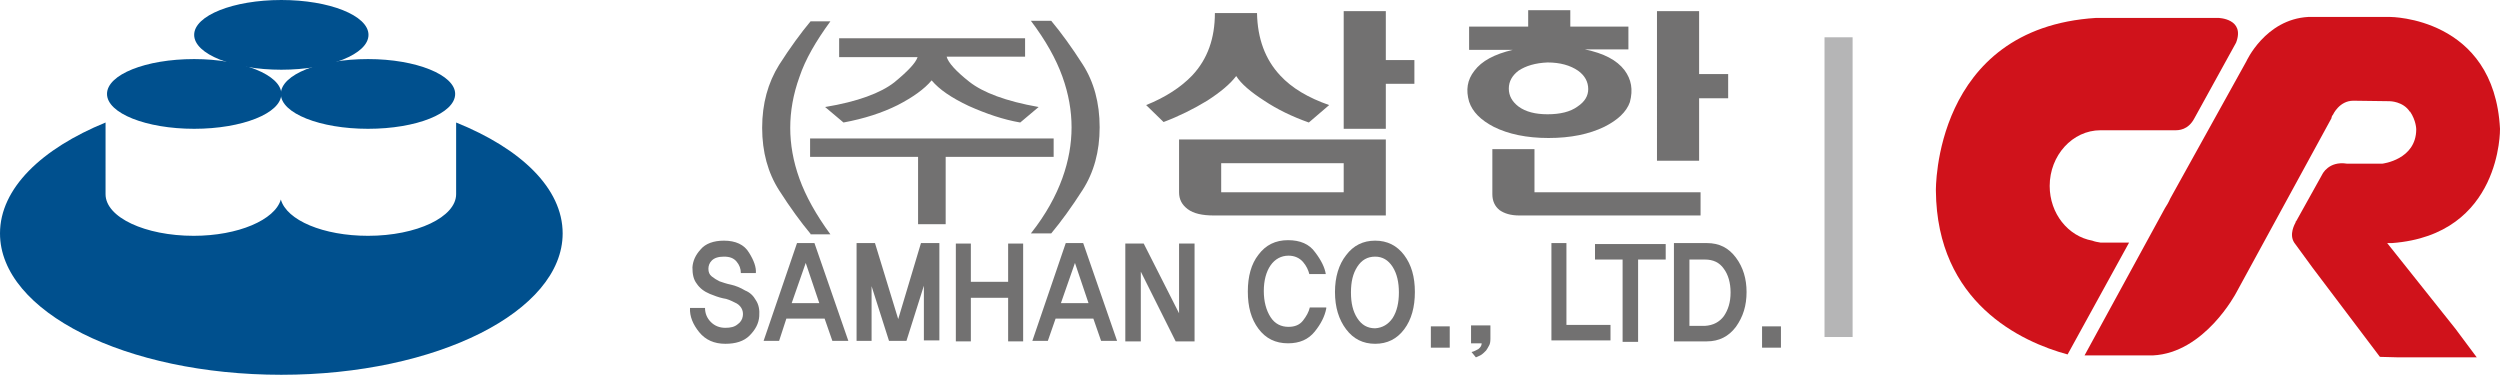 <?xml version="1.0" encoding="utf-8"?>
<!-- Generator: Adobe Illustrator 28.2.0, SVG Export Plug-In . SVG Version: 6.00 Build 0)  -->
<svg version="1.1" id="레이어_1" xmlns="http://www.w3.org/2000/svg" xmlns:xlink="http://www.w3.org/1999/xlink" x="0px"
	 y="0px" viewBox="0 0 516.3 77.4" style="enable-background:new 0 0 516.3 77.4;" xml:space="preserve">
<style type="text/css">
	.st0{fill:#00508E;}
	.st1{fill-rule:evenodd;clip-rule:evenodd;fill:#D0121B;}
	.st2{fill-rule:evenodd;clip-rule:evenodd;fill:#B5B5B6;}
	.st3{fill:#727171;}
</style>
<g>
	<g>
		<path class="st0" d="M76.1,7.2c0,4-8.1,7.2-18,7.2c-9.9,0-18-3.2-18-7.2c0-4,8.1-7.2,18-7.2C68,0,76.1,3.2,76.1,7.2"/>
	</g>
	<g>
		<path class="st0" d="M58.1,19.4c0,4-8.1,7.2-18,7.2c-9.9,0-18-3.2-18-7.2c0-4,8-7.2,18-7.2C50,12.2,58.1,15.5,58.1,19.4"/>
	</g>
	<g>
		<path class="st0" d="M94,19.4c0,4-8,7.2-18,7.2c-9.9,0-18-3.2-18-7.2c0-4,8-7.2,18-7.2C86,12.2,94,15.5,94,19.4"/>
	</g>
	<g>
		<path class="st0" d="M94.2,25.3v14.8c0,4.7-8.1,8.6-18.2,8.6c-9.2,0-16.8-3.2-18-7.5c-1.2,4.2-8.8,7.5-18,7.5
			c-10,0-18.2-3.8-18.2-8.6V25.3C8.6,30.7,0,38.9,0,48.2c0,16.2,26,29.2,58.1,29.2c32.1,0,58.1-13.1,58.1-29.2
			C116.2,38.9,107.6,30.7,94.2,25.3"/>
	</g>
</g>
<g>
	<g>
		<path class="st1" d="M458.1,3.7h-25.2c-33.7,2.1-33.1,35.7-33.1,35.7c0.2,23.1,17.6,31.2,27.2,33.8l12.7-23.1H434h-0.2l0,0
			c-0.6-0.1-1.2-0.2-1.7-0.4c-5-0.9-8.8-5.6-8.8-11.3c0-6.3,4.7-11.5,10.5-11.5h0.2c0.6,0,1,0,1,0h14.2c0.7,0,2.7,0,4-2.5l8.6-15.6
			C463.7,3.8,458.1,3.7,458.1,3.7z"/>
	</g>
	<g>
		<path class="st1" d="M493,50.2h1c22.7-1.7,22.3-23.6,22.3-23.6c-1.2-23.1-22.7-23.1-22.7-23.1h-16.9c-8.9,0.5-12.8,9.2-12.8,9.2
			L448.2,41c-0.3,0.7-0.7,1.4-1.1,2l-16.6,30.4h8.4h5.7c10.7-0.5,17.2-12.9,17.2-12.9l19.7-36.1c0-0.2,0.1-0.5,0.3-0.7l0,0
			c0,0,1.3-2.9,4.2-2.9l7.5,0.1c0,0,2.8,0,4.2,2.2V23c1.3,1.9,1.3,3.7,1.3,3.7c0,6.3-7,7.1-7,7.1h-7.3c-3.8-0.6-5.1,2.2-5.1,2.2
			l-5.4,9.7c-0.1,0-0.1,0.1-0.1,0.2c-0.2,0.4-1.4,2.5-0.3,4.2l3.8,5.2l0,0l13.9,18.4l3.8,0.1h16.2l-4.4-5.9L493,50.2z"/>
	</g>
</g>
<g>
	<rect x="376.8" y="7.7" class="st2" width="5.8" height="61.9"/>
</g>
<g>
	<g>
		<path class="st3" d="M167.4,48.3c-2-2.4-4.2-5.4-6.5-9c-2.3-3.6-3.5-7.9-3.5-12.9c0-5,1.2-9.3,3.5-13c2.3-3.6,4.5-6.6,6.5-9h4.1
			c-3,4.1-5.2,7.9-6.4,11.5c-1.3,3.6-1.9,7.1-1.9,10.5c0,3.4,0.6,6.9,1.9,10.5c1.3,3.6,3.4,7.4,6.4,11.5H167.4z"/>
		<path class="st3" d="M195.3,32.4v13.9h-5.7V32.4h-22.3v-3.8h50.3v3.8H195.3z M200.2,16.9c2.8,2.2,7.5,4,14.3,5.2l-3.8,3.2
			c-3.5-0.6-7-1.8-10.6-3.4c-3.6-1.7-6.1-3.4-7.7-5.3c-1.5,1.8-3.9,3.5-7,5.1c-3.2,1.6-6.9,2.8-11.2,3.6l-3.8-3.2
			c6.7-1.1,11.5-2.9,14.3-5.1c2.8-2.3,4.4-4,4.8-5.2h-16.2V7.9h38.4v3.8h-16.2C195.8,12.9,197.4,14.7,200.2,16.9z"/>
		<path class="st3" d="M219.4,36.8c1.3-3.6,1.9-7.1,1.9-10.5c0-3.4-0.6-6.9-1.9-10.5c-1.3-3.6-3.4-7.4-6.5-11.5h4.2
			c2,2.4,4.2,5.4,6.5,9c2.3,3.6,3.5,7.9,3.5,13c0,5-1.2,9.3-3.5,12.9c-2.3,3.6-4.5,6.6-6.5,9h-4.2C216,44.3,218.1,40.4,219.4,36.8z"
			/>
		<path class="st3" d="M264.4,15.6c2.4,2.6,5.8,4.6,10.1,6.1l-4.2,3.6c-3.4-1.2-6.5-2.7-9.2-4.5c-2.8-1.8-4.8-3.5-5.8-5.1
			c-1.2,1.6-3.2,3.3-6,5.1c-2.8,1.7-5.8,3.2-9,4.4l-3.6-3.5c4-1.6,7.2-3.7,9.5-6.1c3.2-3.4,4.7-7.7,4.7-12.9h8.7
			C259.7,8,261.3,12.3,264.4,15.6z M286.2,28.8v15.7h-35.5c-2.4,0-4.2-0.4-5.4-1.3c-1.2-0.9-1.8-2-1.8-3.5V28.8H286.2z M252.2,33.7
			v6h25.3v-6H252.2z M286.2,2.3v10.1h5.9v4.9h-5.9v9.3h-8.7V2.3H286.2z"/>
		<path class="st3" d="M315.6,5.5V2.1h8.7v3.4h12v4.7h-9c3.9,0.8,6.6,2.2,8.2,4.3c1.4,1.9,1.8,4,1.1,6.6c-0.7,2-2.5,3.7-5.3,5.1
			c-3.1,1.5-6.9,2.3-11.5,2.3c-4.5,0-8.3-0.8-11.3-2.3c-2.7-1.4-4.4-3.1-5.1-5.2c-0.7-2.4-0.4-4.5,1.1-6.4c1.5-2,4.1-3.4,7.9-4.3h-9
			V5.5H315.6z M316.8,39.7h34.4v4.8h-37.4c-1.8,0-3.1-0.4-4.1-1.1c-1-0.8-1.5-1.9-1.5-3.3v-9.3h8.7V39.7z M313.6,14.6
			c-1.3,1-2,2.2-2,3.7c0,1.5,0.7,2.7,2,3.7c1.5,1.1,3.5,1.6,6,1.6c2.6,0,4.7-0.5,6.2-1.6c1.5-1,2.2-2.2,2.2-3.6
			c0-1.5-0.7-2.8-2.1-3.8c-1.6-1.1-3.7-1.7-6.3-1.7C317.1,13,315.1,13.6,313.6,14.6z M350.9,2.3v13h6v5h-6v12.9h-8.7V2.3H350.9z"/>
	</g>
	<g>
		<path class="st3" d="M156.1,62c0.6,0.9,0.8,2,0.7,3.3c-0.1,1.5-0.8,2.8-2,4c-1.2,1.2-2.9,1.7-5,1.7c-2.3,0-4.1-0.8-5.4-2.4
			c-1.3-1.6-2-3.3-1.9-5h3.1c0,1.1,0.4,2.1,1.2,2.9c0.8,0.8,1.8,1.2,3,1.2c1.1,0,1.9-0.2,2.5-0.7c0.6-0.4,1-1,1.1-1.7
			c0.1-0.6,0-1.2-0.3-1.7c-0.3-0.5-0.8-0.9-1.3-1.1c-0.8-0.4-1.6-0.8-2.5-0.9c-0.9-0.2-1.7-0.5-2.7-0.9c-1.2-0.5-2.1-1.2-2.7-2.1
			c-0.7-0.9-0.9-2-0.9-3.4c0.1-1.3,0.6-2.5,1.7-3.7c1-1.2,2.7-1.8,4.8-1.8c2.4,0,4.2,0.8,5.2,2.5c1,1.6,1.5,3,1.4,4.2h-3.1
			c0-0.9-0.3-1.7-0.9-2.4c-0.6-0.7-1.4-1-2.6-1c-1.2,0-2,0.3-2.5,0.8c-0.5,0.5-0.7,1.1-0.7,1.7c0,0.7,0.2,1.2,0.7,1.6
			c0.5,0.4,1,0.7,1.6,1c0.6,0.2,1.4,0.5,2.4,0.7c0.9,0.2,1.9,0.6,2.9,1.2C154.9,60.4,155.6,61.1,156.1,62z"/>
		<path class="st3" d="M160.9,70.4h-3.2l6.9-20.2h3.6l7,20.2h-3.3l-1.6-4.6h-7.9L160.9,70.4z M166.4,54.3l-2.9,8.3h5.7L166.4,54.3z"
			/>
		<path class="st3" d="M190.8,70.4V59l-3.6,11.4h-3.6l-3.6-11.3v11.3h-3.1V50.2h3.8l4.8,15.7l4.7-15.7h3.8l0,20.1H190.8z"/>
		<path class="st3" d="M208.2,70.5v-9h-7.7v9h-3.1V50.3h3.1v7.9h7.7v-7.9h3.1l0,20.2H208.2z"/>
		<path class="st3" d="M216.4,70.4h-3.2l6.9-20.2h3.6l7,20.2h-3.3l-1.6-4.6H218L216.4,70.4z M222,54.3l-2.9,8.3h5.7L222,54.3z"/>
		<path class="st3" d="M242.8,70.5l-7.2-14.4l0,14.4h-3.2V50.3h3.8l7.3,14.4V50.3h3.2v20.2H242.8z"/>
		<path class="st3" d="M273.9,63.7c-0.3,1.6-1.1,3.2-2.4,4.8c-1.3,1.6-3.1,2.4-5.5,2.4c-2.6,0-4.6-1-6.1-3c-1.5-2-2.2-4.5-2.2-7.7
			c0-3.1,0.7-5.7,2.2-7.6c1.5-2,3.5-3,6.1-3c2.5,0,4.4,0.8,5.6,2.5c1.3,1.7,2,3.2,2.2,4.5l-3.4,0c-0.2-0.8-0.6-1.7-1.3-2.5
			c-0.7-0.8-1.7-1.3-3-1.3c-1.5,0-2.8,0.7-3.7,2c-0.9,1.3-1.4,3.1-1.4,5.3c0,2.2,0.5,4,1.4,5.4c0.9,1.4,2.2,2,3.7,2
			c1.3,0,2.3-0.4,3-1.3c0.7-0.9,1.2-1.8,1.4-2.7H273.9z"/>
		<path class="st3" d="M290,52.7c1.5,2,2.2,4.5,2.2,7.6c0,3.1-0.7,5.7-2.2,7.7c-1.5,2-3.5,3-6,3s-4.5-1-6-3c-1.5-2-2.3-4.5-2.3-7.7
			c0-3.1,0.8-5.7,2.3-7.6c1.5-2,3.5-3,6-3S288.5,50.7,290,52.7z M287.6,65.7c0.9-1.4,1.3-3.2,1.3-5.3c0-2.1-0.4-3.9-1.3-5.3
			c-0.9-1.4-2.1-2.1-3.6-2.1c-1.6,0-2.8,0.7-3.7,2.1c-0.9,1.4-1.3,3.1-1.3,5.3c0,2.2,0.4,3.9,1.3,5.3c0.9,1.4,2.1,2.1,3.7,2.1
			C285.5,67.7,286.7,67,287.6,65.7z"/>
		<path class="st3" d="M299.4,67.4v4.4h-3.9v-4.4H299.4z"/>
		<path class="st3" d="M307.8,67.2V70c0,0.6-0.1,1.1-0.3,1.4c-0.2,0.4-0.4,0.7-0.6,1c-0.4,0.4-0.8,0.8-1.2,1
			c-0.5,0.2-0.8,0.4-0.9,0.4l-0.9-1.1c0.5-0.1,1-0.4,1.4-0.6c0.4-0.3,0.7-0.7,0.7-1.2h-2.2v-3.7H307.8z"/>
		<path class="st3" d="M320.4,70.4V50.2h3.1l0,16.9h9.1v3.2H320.4z"/>
		<path class="st3" d="M338.3,53.6v17l-3.2,0V53.6h-5.7v-3.2H344v3.2H338.3z"/>
		<path class="st3" d="M358.5,53.2c1.5,2,2.2,4.4,2.2,7.1c0,2.8-0.7,5.1-2.2,7.2c-1.5,2-3.5,3-6,3l-6.8,0V50.2h6.8
			C355.1,50.2,357,51.2,358.5,53.2z M356,65.3c0.9-1.3,1.4-2.9,1.4-4.9c0-2-0.5-3.7-1.4-4.9c-0.9-1.3-2.2-1.9-3.9-1.9h-3.2v13.7h3.2
			C353.8,67.2,355.1,66.5,356,65.3z"/>
		<path class="st3" d="M367.8,67.4v4.4h-3.9v-4.4H367.8z"/>
	</g>
</g>
</svg>
